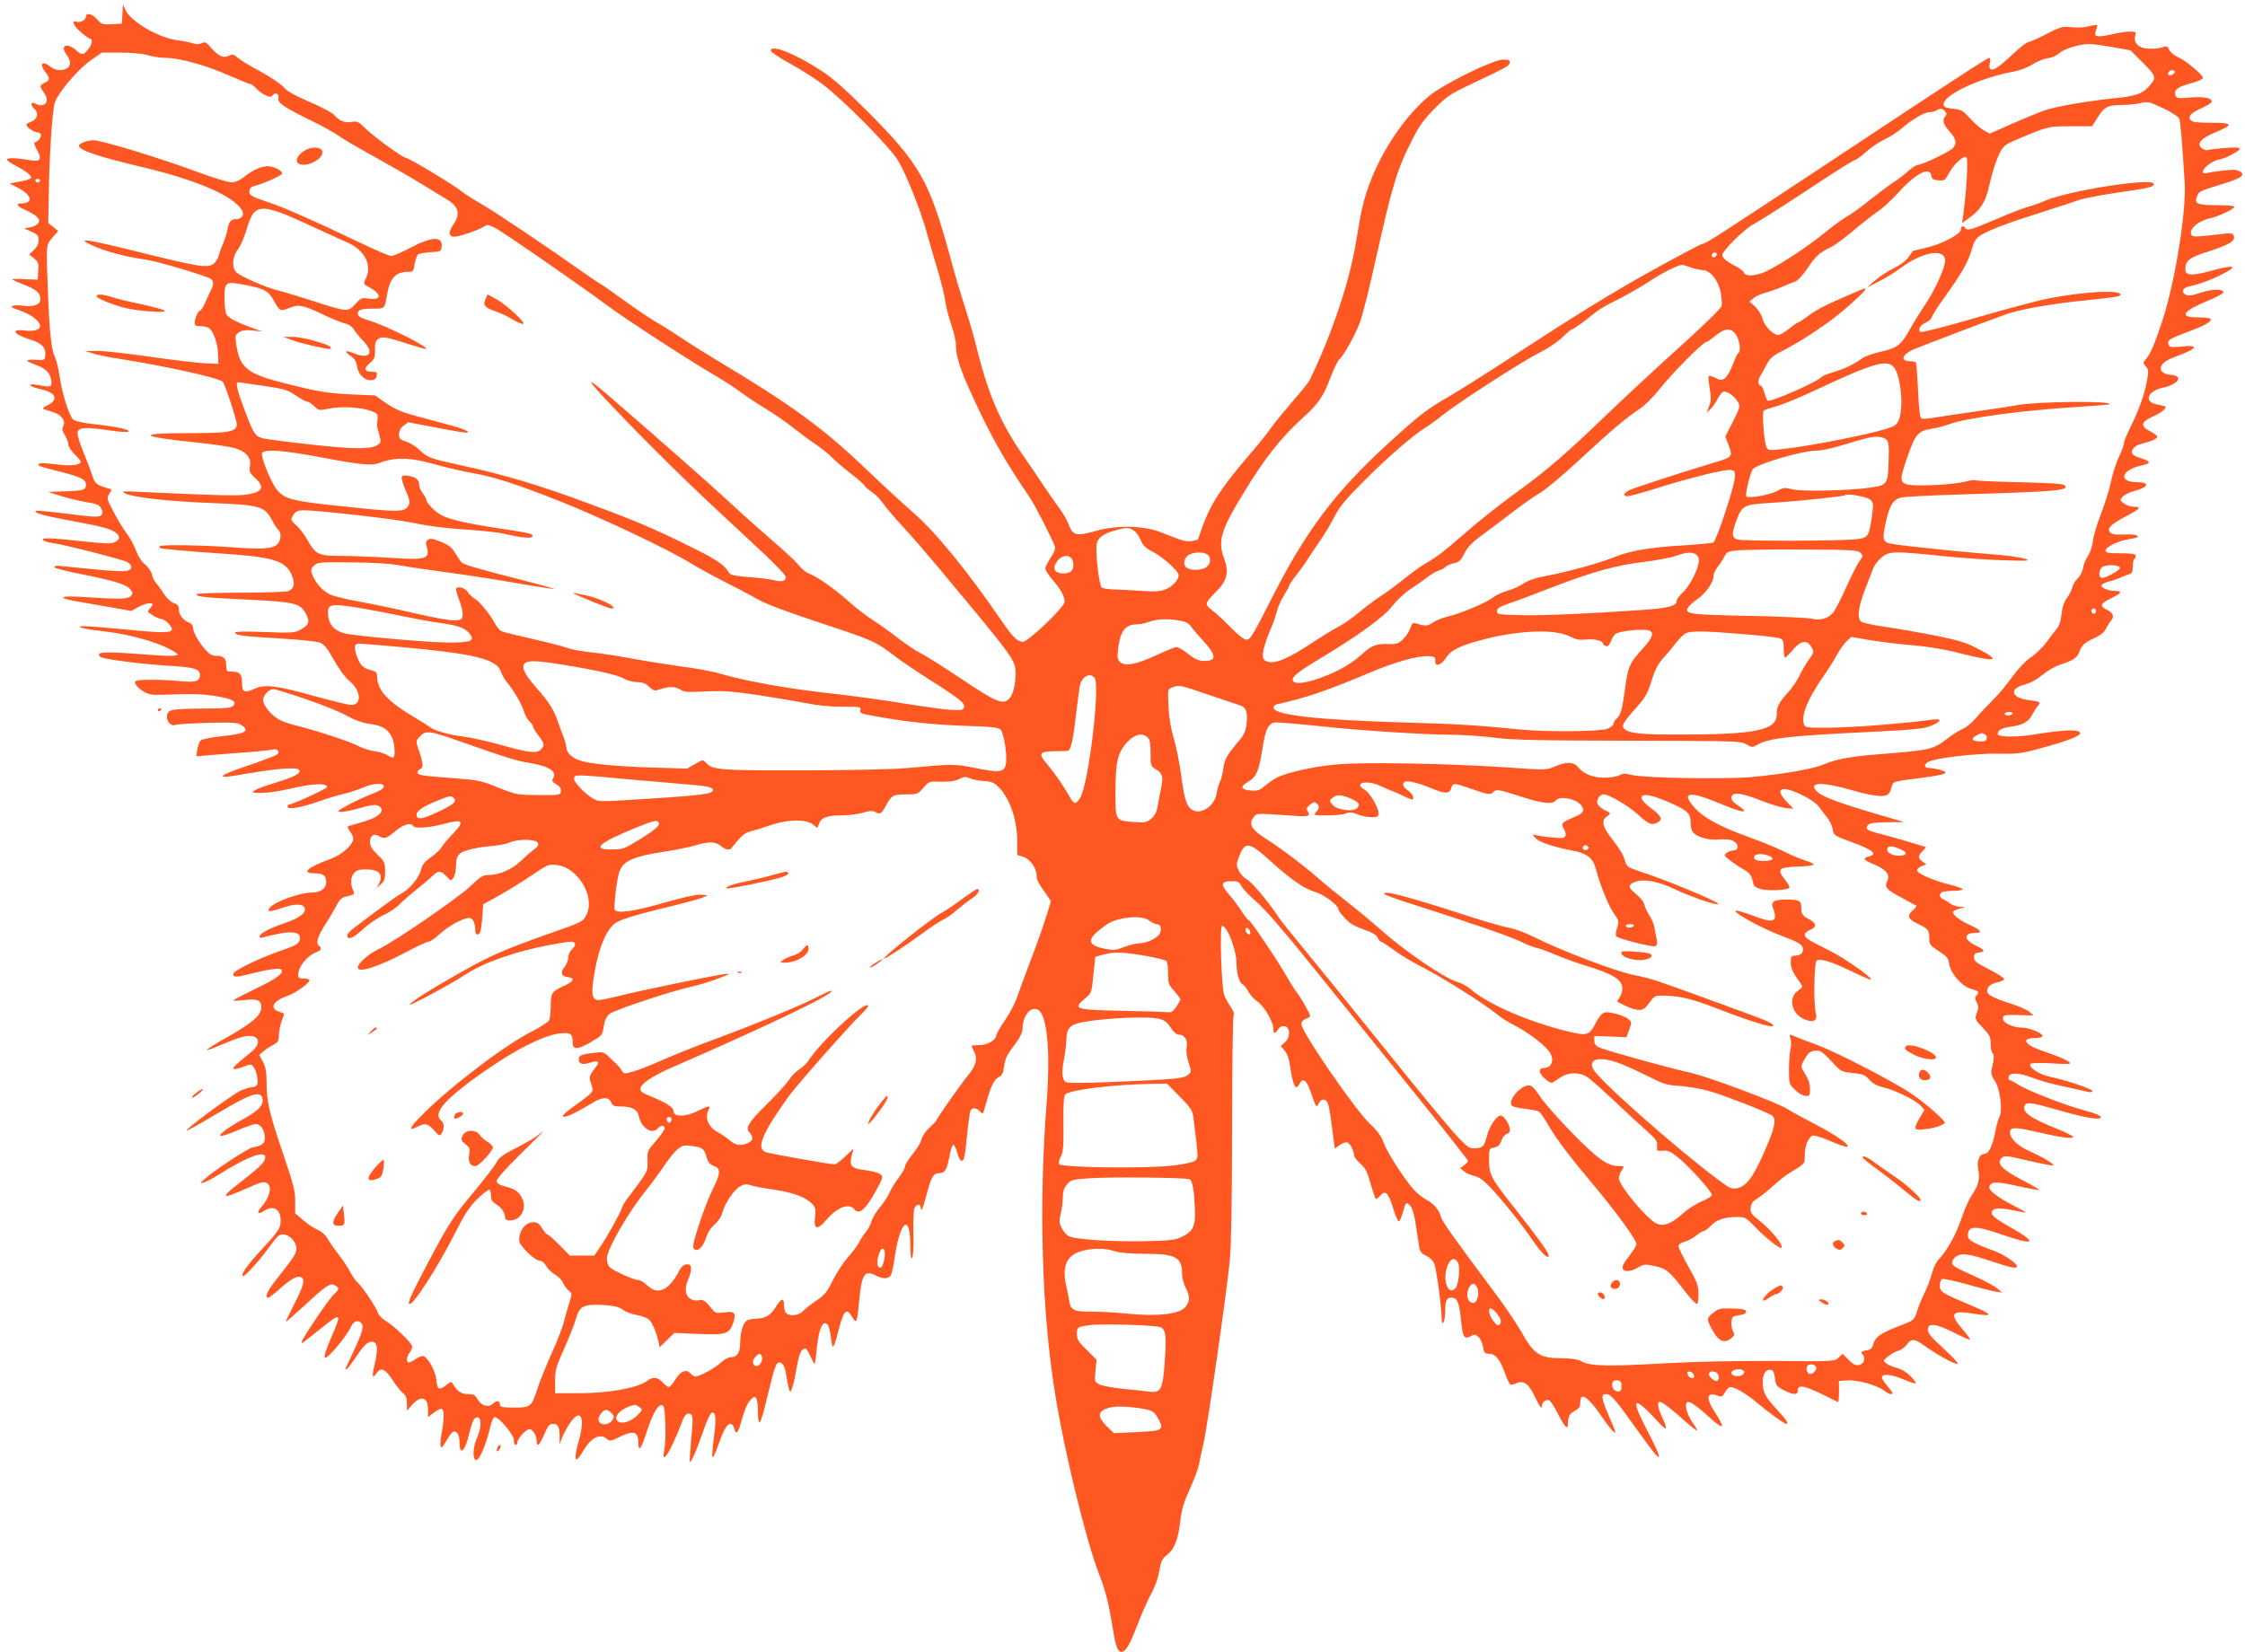 <?xml version="1.0" standalone="no"?>
<!DOCTYPE svg PUBLIC "-//W3C//DTD SVG 20010904//EN"
 "http://www.w3.org/TR/2001/REC-SVG-20010904/DTD/svg10.dtd">
<svg version="1.0" xmlns="http://www.w3.org/2000/svg"
 width="1280pt" height="942pt" viewBox="0 0 1280 942"
 preserveAspectRatio="xMidYMid meet">
<g transform="translate(0,942) scale(0.1,-0.1)"
fill="#ff5722" stroke="none">
<path d="M698 9340 l-3 -55 -57 -3 c-53 -3 -59 -1 -84 28 -29 32 -64 40 -64
15 0 -18 -34 -37 -54 -29 -32 12 -16 -25 26 -60 23 -20 45 -36 49 -36 19 0 15
-33 -7 -60 -31 -36 -35 -37 -72 -5 -52 44 -91 25 -53 -26 26 -35 27 -65 2 -79
-30 -16 -66 -12 -94 10 -47 37 -65 15 -27 -33 26 -33 25 -45 -5 -59 -30 -14
-31 -21 -4 -57 37 -51 4 -90 -52 -61 -24 13 -27 -11 -4 -30 27 -22 19 -60 -15
-73 -17 -6 -30 -14 -30 -18 0 -14 43 -43 63 -44 34 0 22 -44 -16 -58 -5 -1 1
-19 13 -40 30 -51 21 -71 -28 -62 -81 14 -142 17 -142 6 0 -6 19 -20 42 -32
63 -32 99 -60 95 -73 -2 -6 -30 -16 -63 -21 l-59 -11 55 -29 c73 -40 80 -84
13 -85 -35 0 -27 -15 18 -36 67 -30 91 -52 79 -74 -6 -11 -26 -22 -46 -26
l-36 -7 41 -18 c35 -15 41 -22 41 -49 0 -21 -9 -39 -27 -56 l-27 -25 28 -22
c24 -20 27 -28 24 -72 l-3 -50 -73 3 c-39 2 -72 2 -72 -1 0 -3 32 -17 70 -32
70 -27 90 -45 90 -85 0 -27 -38 -41 -95 -34 -24 4 -52 3 -62 0 -14 -6 -5 -12
36 -25 57 -20 98 -46 115 -75 19 -30 -19 -49 -81 -41 -86 11 -67 -22 31 -52
65 -20 89 -46 84 -90 -3 -27 -4 -28 -58 -25 -62 3 -59 -6 13 -32 52 -20 77
-48 80 -92 2 -32 -2 -33 -82 -19 -65 12 -44 -11 23 -25 86 -18 102 -60 36 -92
-24 -11 -30 -18 -20 -21 8 -3 32 -11 53 -17 47 -15 73 -50 58 -79 -9 -16 -7
-27 9 -53 11 -18 20 -42 20 -54 0 -11 16 -35 35 -54 19 -19 35 -38 35 -42 0
-21 -53 -27 -139 -16 -83 10 -114 8 -98 -8 3 -3 48 -16 100 -29 137 -34 167
-48 167 -79 0 -31 -14 -35 -130 -38 l-85 -3 70 -23 c39 -12 104 -28 145 -35
63 -10 76 -16 87 -37 10 -20 10 -28 -1 -39 -12 -11 -41 -10 -191 9 -97 12
-179 20 -181 17 -12 -12 41 -27 197 -56 186 -35 222 -44 255 -66 31 -20 30
-43 -2 -57 -20 -10 -59 -8 -182 5 -182 20 -241 22 -226 7 6 -6 28 -13 50 -16
77 -11 409 -96 431 -110 31 -20 29 -42 -4 -50 -15 -4 -106 1 -203 11 -96 9
-183 18 -192 19 -9 0 -17 -3 -18 -9 0 -5 70 -23 157 -40 189 -38 258 -59 278
-88 13 -19 13 -23 0 -37 -18 -17 -69 -18 -246 -6 -155 12 -186 -1 -59 -24 52
-9 143 -25 202 -35 l107 -19 39 22 c38 21 82 29 82 15 0 -3 -7 -14 -16 -24
-15 -17 -14 -19 17 -38 19 -12 41 -21 50 -21 18 0 59 -40 59 -58 0 -22 -46
-23 -260 -2 -118 11 -228 20 -245 19 -55 -1 3 -16 109 -28 176 -20 353 -74
426 -129 19 -14 -41 -16 -172 -5 -189 15 -265 16 -273 4 -3 -6 2 -14 12 -19
24 -13 248 -41 405 -50 129 -8 158 -18 158 -52 0 -36 -25 -43 -118 -34 -105
10 -239 10 -249 0 -11 -11 11 -39 48 -61 26 -15 49 -19 99 -17 176 6 231 5
307 -7 96 -16 124 -30 104 -55 -11 -13 -39 -16 -170 -17 -184 -1 -205 -5 -209
-41 -4 -31 24 -62 47 -52 9 4 91 9 184 12 143 3 171 2 192 -12 53 -35 26 -50
-115 -65 -58 -6 -110 -17 -116 -24 -7 -6 -15 -30 -19 -51 l-6 -39 80 7 c44 3
136 11 205 16 69 5 136 12 150 16 29 7 46 -14 24 -30 -9 -6 -82 -34 -162 -61
-135 -46 -173 -65 -128 -65 9 0 68 9 130 20 163 28 277 36 287 20 13 -20 -20
-38 -142 -76 -109 -34 -144 -53 -106 -55 58 -3 120 5 214 27 112 26 194 29
194 6 0 -9 -199 -101 -222 -102 -2 0 -3 -5 -3 -11 0 -18 78 -4 178 31 48 17
114 37 147 44 33 8 80 24 105 35 58 26 123 29 118 4 -2 -11 -29 -27 -73 -43
-39 -15 -99 -43 -135 -63 -59 -33 -62 -37 -35 -37 17 0 62 9 100 20 84 24 108
25 125 5 22 -27 -21 -60 -107 -84 -42 -11 -78 -22 -80 -25 -3 -3 4 -16 15 -31
12 -15 18 -33 15 -46 -10 -37 -70 -86 -130 -108 -129 -46 -168 -81 -91 -81 51
0 68 -13 68 -51 0 -35 -33 -59 -80 -59 -70 0 -212 -51 -241 -86 -21 -26 -2
-26 71 -1 76 26 122 24 128 -5 5 -27 -37 -56 -117 -83 -84 -28 -141 -59 -141
-76 0 -6 7 -9 14 -6 8 3 49 13 90 21 82 17 126 10 126 -21 0 -32 -14 -42 -105
-73 -134 -47 -275 -116 -275 -134 0 -21 15 -20 108 3 109 27 160 33 167 20 13
-20 -31 -52 -153 -110 -67 -33 -122 -61 -122 -64 0 -3 24 -2 54 1 83 10 106 1
106 -40 0 -46 -52 -91 -204 -176 -63 -36 -111 -66 -107 -68 5 -1 44 13 88 32
43 19 97 39 119 44 90 20 115 -32 43 -90 -84 -68 -104 -87 -97 -93 4 -4 28 1
54 11 45 17 47 17 60 -1 17 -23 28 -79 20 -100 -3 -8 -16 -15 -28 -15 -13 0
-43 -9 -67 -20 -47 -22 -315 -219 -307 -227 2 -3 81 41 174 97 184 110 244
131 257 91 12 -39 -16 -72 -100 -118 -95 -53 -153 -95 -137 -101 7 -2 50 12
96 32 46 20 93 36 104 36 28 0 52 -36 52 -77 0 -35 -13 -45 -71 -57 -28 -6
-213 -127 -269 -177 -32 -27 -33 -30 -10 -23 14 4 48 21 75 38 178 113 285
152 277 101 -3 -23 -39 -58 -145 -140 -114 -87 -105 -97 32 -35 96 43 111 46
129 28 24 -24 5 -85 -41 -135 -26 -29 -15 -41 17 -19 55 35 96 12 96 -54 0
-44 -10 -59 -106 -163 -83 -90 -121 -143 -110 -154 7 -8 85 76 141 152 64 86
63 85 91 85 34 0 74 -42 74 -79 0 -29 -11 -47 -122 -187 -45 -58 -60 -94 -38
-94 5 0 37 25 71 55 61 55 98 73 118 60 21 -12 11 -49 -39 -147 -27 -54 -50
-101 -50 -105 0 -3 46 37 103 89 129 120 149 133 176 118 27 -14 26 -21 -5
-51 -29 -26 -184 -256 -184 -272 0 -11 -6 -15 108 76 119 95 122 93 62 -47
-50 -117 -52 -141 -9 -100 37 35 105 123 120 158 14 31 37 40 56 24 21 -17 11
-53 -42 -166 -25 -52 -45 -97 -45 -99 0 -14 26 17 66 78 30 46 54 71 71 75 45
12 53 -26 28 -131 -16 -66 -12 -80 11 -47 25 37 50 27 90 -35 20 -31 47 -65
60 -76 18 -14 24 -28 24 -60 l1 -42 22 26 c53 64 97 56 97 -17 l0 -45 35 26
c19 15 39 24 45 20 13 -8 13 -52 -1 -131 -15 -86 -9 -110 17 -65 38 65 50 77
68 62 10 -9 16 -29 16 -57 0 -81 33 -50 56 54 9 39 22 76 30 82 37 31 46 -38
14 -109 -31 -68 -24 -157 9 -117 18 21 52 113 65 175 7 30 18 57 25 59 21 7
111 -99 111 -130 0 -16 5 -28 10 -28 6 0 10 6 10 14 0 22 49 76 69 76 19 0 41
-38 41 -70 0 -36 16 -21 43 40 21 50 30 60 50 60 29 0 37 -16 38 -73 l0 -42
14 37 c8 21 28 58 45 83 60 88 88 35 51 -98 -33 -117 -24 -143 23 -63 45 78
99 105 137 70 16 -14 21 -13 68 10 83 42 111 34 111 -35 0 -54 17 -30 49 71
35 108 71 164 92 143 14 -14 18 -196 6 -255 -14 -65 11 -44 52 45 21 45 43 99
50 120 14 41 35 57 54 38 8 -8 8 -43 -2 -137 -6 -70 -10 -128 -8 -130 7 -8 39
65 77 176 23 67 42 105 51 105 21 0 23 -38 9 -146 -7 -53 -11 -102 -8 -109 2
-7 17 22 32 66 32 92 51 124 71 124 8 0 17 -11 21 -25 10 -40 22 -29 39 33 23
82 34 107 57 132 27 29 37 13 39 -60 1 -110 14 -94 52 67 45 184 51 203 71
203 20 0 33 -25 41 -85 4 -27 11 -59 15 -70 6 -17 9 -14 18 15 7 19 18 73 26
119 14 76 25 100 49 101 4 0 17 -21 28 -46 12 -25 22 -44 24 -42 2 2 8 45 13
96 11 104 33 155 59 130 8 -8 17 -40 20 -71 3 -32 9 -57 13 -57 3 0 12 24 20
52 40 160 53 177 90 116 24 -40 27 -33 39 97 14 150 31 175 97 140 40 -20 71
-19 84 4 5 11 14 52 20 93 30 214 90 266 90 78 0 -52 4 -79 10 -75 6 4 9 56 8
133 -2 70 1 137 5 150 10 26 37 30 37 5 0 -33 14 -1 35 82 25 94 37 115 70
115 32 0 44 19 58 94 6 37 17 67 22 68 6 0 16 -20 23 -46 13 -45 24 -56 37
-36 4 6 12 68 19 139 7 70 16 133 20 139 10 17 32 15 51 -4 9 -9 17 -15 19
-13 2 2 11 31 20 64 25 90 45 132 71 143 18 8 24 22 30 60 7 50 15 66 73 142
17 24 32 55 32 69 0 74 42 131 84 115 56 -22 77 -231 53 -540 -45 -575 -27
-1190 49 -1654 53 -331 175 -831 249 -1023 38 -96 55 -163 80 -316 17 -102 28
-131 49 -131 24 0 46 37 90 151 24 63 59 143 79 179 22 39 40 91 47 132 10 58
17 71 45 92 41 32 62 85 75 195 7 63 20 106 54 180 24 53 47 114 51 136 4 22
15 74 25 115 22 86 133 862 152 1055 8 89 12 326 13 755 0 344 4 631 8 638 6
8 0 26 -16 50 -14 20 -31 51 -37 67 -16 41 -27 395 -12 395 29 0 82 -137 82
-214 0 -55 17 -113 35 -120 8 -3 22 -21 32 -40 10 -19 34 -45 53 -58 37 -25
90 -115 90 -155 0 -29 11 -30 28 -2 8 13 21 19 35 17 34 -5 36 -61 4 -91 l-25
-22 23 -27 c14 -16 25 -46 29 -79 10 -74 25 -129 36 -129 5 0 14 9 20 20 18
35 38 22 59 -37 38 -105 36 -101 50 -75 14 27 37 29 50 4 6 -10 15 -59 21
-108 7 -49 14 -104 16 -121 l5 -33 27 20 c16 12 35 18 44 15 17 -7 38 -47 38
-73 0 -9 16 -30 35 -47 29 -24 40 -46 59 -113 13 -46 27 -86 30 -89 3 -3 14 5
24 17 29 36 48 20 74 -67 13 -43 28 -78 33 -78 5 0 16 23 23 50 17 60 18 61
37 45 19 -15 31 -62 45 -165 15 -108 15 -109 54 -127 18 -9 38 -28 44 -45 12
-30 42 -255 42 -313 0 -26 3 -31 10 -20 5 8 10 36 10 62 0 62 7 78 36 78 32 0
44 -27 54 -127 10 -99 18 -113 55 -93 22 12 27 11 45 -5 11 -10 23 -36 26 -57
6 -34 10 -38 35 -38 35 0 62 -33 90 -112 12 -32 25 -61 30 -63 4 -3 19 0 33 6
44 20 73 -1 111 -84 20 -41 34 -63 35 -51 0 26 22 46 42 39 8 -3 32 -39 52
-80 39 -77 56 -93 56 -51 0 38 10 56 41 72 22 11 29 22 29 44 0 16 4 31 9 34
15 10 61 -34 110 -108 45 -66 81 -107 81 -92 0 3 -18 49 -41 101 -41 97 -42
115 -9 115 24 0 57 -39 172 -201 53 -74 103 -141 113 -149 17 -14 17 -13 10
10 -4 14 -36 81 -72 149 -88 172 -68 184 65 39 58 -64 65 -58 26 26 -14 31
-23 64 -20 72 5 14 10 13 37 -4 17 -11 65 -50 106 -87 41 -37 76 -65 78 -63 3
2 -7 20 -20 39 -34 45 -52 106 -37 121 12 12 49 -12 141 -96 31 -28 57 -44 59
-38 2 7 -15 40 -37 73 -57 85 -52 124 12 100 24 -9 28 -7 42 19 9 17 22 30 31
30 27 0 91 -38 156 -93 63 -53 152 -117 162 -117 17 0 0 26 -54 83 -65 70 -80
99 -80 156 0 45 19 74 46 69 14 -2 20 -14 24 -47 5 -41 9 -47 49 -68 54 -28
81 -30 81 -4 0 43 42 31 230 -65 3 -1 5 26 5 59 l0 62 49 3 c57 4 170 -28 208
-58 26 -20 48 -26 48 -14 0 4 -13 22 -30 41 -16 18 -30 40 -30 48 0 23 52 18
120 -10 81 -34 90 -32 46 14 -24 25 -54 43 -80 50 -22 5 -50 17 -61 26 -20 15
-20 15 10 40 17 14 42 28 58 32 15 3 37 19 48 34 27 38 44 36 104 -7 71 -51
173 -106 186 -102 7 2 -29 42 -80 88 -75 69 -91 89 -89 110 3 21 8 25 36 24
17 -1 68 -20 112 -43 45 -23 85 -41 91 -41 6 0 -12 26 -40 58 -78 89 -65 111
51 92 134 -21 128 -9 -25 55 -147 62 -157 69 -157 106 0 17 6 32 14 35 8 3 70
-10 138 -29 68 -20 141 -38 163 -42 l40 -6 -25 22 c-14 12 -63 40 -110 61
-139 63 -150 70 -150 89 0 10 11 26 25 35 31 20 75 14 210 -32 104 -35 135
-41 135 -24 0 16 -77 67 -128 86 -117 42 -152 62 -152 86 0 60 39 61 193 8
187 -65 209 -50 57 37 -106 60 -126 79 -109 100 14 16 46 16 127 -1 34 -7 62
-12 62 -10 0 2 -36 22 -79 44 -86 45 -135 84 -129 102 11 31 37 32 159 5 67
-15 124 -26 126 -23 2 2 -42 28 -98 57 -115 60 -148 95 -117 125 16 16 26 15
153 -15 76 -18 140 -30 142 -27 7 7 -63 49 -135 81 -66 29 -112 73 -112 106 0
32 27 33 148 5 137 -32 212 -43 212 -29 0 5 -42 26 -92 46 -152 61 -199 94
-185 131 9 24 37 20 191 -24 161 -47 251 -61 244 -39 -3 8 -43 24 -94 37 -110
29 -330 115 -379 148 -20 13 -41 24 -46 24 -6 0 -9 8 -7 18 5 27 59 26 133 -3
36 -15 118 -38 183 -51 64 -14 127 -28 140 -31 12 -3 22 -1 22 5 0 12 -152 63
-243 82 -59 12 -122 53 -111 72 5 7 47 8 123 4 105 -6 114 -5 97 9 -11 8 -45
24 -75 35 -31 11 -74 27 -97 35 -84 31 -97 65 -24 65 21 0 42 5 45 10 9 15
-73 50 -118 50 -51 0 -107 27 -107 51 0 21 6 23 105 20 l70 -2 -23 20 c-12 11
-59 32 -105 47 -108 35 -137 51 -137 73 0 24 22 42 62 50 17 4 33 11 35 17 2
6 -36 30 -84 55 -75 38 -88 48 -88 69 0 20 6 26 28 28 38 5 34 15 -18 40 -70
34 -71 71 -2 72 43 0 32 17 -32 45 -66 30 -110 68 -91 80 6 4 24 11 38 15 l27
8 -31 1 c-17 1 -42 9 -55 19 -13 10 -32 21 -41 25 -22 8 -23 33 -2 41 9 3 38
6 65 6 27 0 49 4 49 9 0 4 -32 16 -72 26 -93 22 -188 64 -188 82 0 7 12 18 27
24 l26 10 -21 15 c-27 19 -28 32 -1 60 l21 23 -98 30 c-55 16 -128 37 -164 46
-76 19 -88 28 -70 50 9 11 35 15 109 16 l96 1 -50 15 c-307 89 -409 125 -444
158 -57 55 25 59 193 10 124 -36 196 -44 214 -22 6 6 14 25 17 40 8 31 5 30
168 51 142 18 168 29 111 45 -21 6 -49 11 -61 11 -32 0 -37 17 -11 34 36 23
277 51 406 48 104 -2 125 0 245 33 139 38 217 68 217 83 0 25 -88 22 -272 -8
-95 -15 -198 -13 -198 4 0 22 24 36 76 42 66 9 100 28 120 67 9 17 23 40 32
50 20 23 15 26 -47 34 -104 12 -120 65 -27 89 25 7 63 25 82 41 59 46 86 62
139 79 57 19 82 37 91 68 10 34 35 56 87 78 32 14 53 31 64 52 8 17 22 39 30
48 20 22 11 43 -23 60 -44 21 -40 36 20 65 63 30 70 43 27 43 -41 0 -83 18
-79 32 3 7 20 16 39 21 19 4 48 14 64 21 17 8 40 17 53 21 18 5 22 14 22 45 0
21 5 42 11 45 5 4 8 12 6 18 -2 8 -33 12 -88 12 -68 0 -84 3 -84 15 0 21 78
58 137 66 76 10 54 30 -29 26 -54 -2 -73 1 -83 13 -18 22 5 45 90 90 83 43 93
55 47 55 -19 0 -45 9 -58 19 -23 18 -23 20 -6 39 10 11 39 25 65 32 83 21 93
50 18 50 -113 0 -92 72 29 97 50 10 48 23 -6 39 -23 7 -46 18 -50 25 -13 22
10 48 54 59 58 15 87 28 87 40 0 5 -18 19 -40 30 -58 29 -54 54 13 84 52 23
85 50 70 59 -4 2 -25 7 -46 11 -76 14 -53 77 35 95 89 20 120 67 47 73 -48 3
-71 27 -53 56 13 20 37 34 118 64 88 34 86 51 -3 42 -61 -6 -72 -4 -77 10 -10
25 3 33 103 71 100 36 146 62 137 76 -3 5 -34 9 -69 9 -115 0 -95 33 55 96 50
20 89 42 87 48 -6 20 -66 18 -132 -4 -49 -16 -69 -19 -84 -10 -26 14 -17 38
18 46 61 13 129 38 195 72 92 47 64 54 -70 17 -107 -29 -144 -27 -144 8 0 52
21 68 132 103 118 38 155 61 144 89 -6 15 -14 17 -64 11 -152 -18 -169 -18
-177 -6 -19 30 37 81 105 95 46 9 140 54 140 66 0 5 -44 9 -97 9 -114 0 -131
7 -118 46 12 33 16 35 141 73 105 32 134 50 112 69 -7 5 -22 11 -33 13 -20 3
-122 -8 -162 -18 -37 -8 -28 23 14 52 21 14 44 25 53 25 25 0 120 48 120 61 0
9 -22 10 -86 5 -47 -4 -91 -9 -97 -12 -7 -2 -21 2 -32 10 -34 25 -8 57 75 91
108 44 103 55 -23 55 -81 0 -107 3 -117 15 -18 21 3 43 68 71 28 13 52 28 52
34 0 22 -42 30 -120 24 -71 -6 -80 -5 -86 11 -12 31 11 49 84 69 42 11 72 24
72 32 0 18 -100 101 -144 119 -20 9 -42 27 -48 41 -8 17 -16 23 -27 18 -31
-14 -102 -16 -131 -4 -32 13 -45 39 -35 70 6 17 2 20 -30 20 -20 0 -68 -7
-106 -16 -86 -19 -103 -15 -89 22 6 15 9 29 6 31 -2 2 -23 -1 -47 -7 -24 -7
-66 -9 -98 -5 -52 5 -62 3 -145 -40 -48 -25 -94 -45 -101 -45 -7 0 -33 -19
-59 -42 -102 -95 -136 -120 -152 -114 -12 4 -14 14 -9 36 4 17 2 30 -3 30 -11
0 -209 -129 -944 -616 -611 -404 -673 -444 -690 -444 -7 0 -128 -64 -268 -141
-249 -138 -436 -253 -870 -536 -118 -77 -260 -166 -315 -198 -120 -69 -159
-99 -339 -263 -306 -279 -473 -502 -672 -897 -88 -174 -115 -221 -132 -223
-16 -2 -43 18 -100 75 -42 43 -90 86 -105 96 -15 10 -27 25 -27 35 0 9 22 37
48 62 67 64 81 115 53 190 -39 103 -23 161 104 370 126 208 218 324 344 438
90 82 115 118 161 239 17 44 38 87 46 94 25 20 91 139 117 209 14 36 53 189
86 340 104 462 125 532 219 715 34 68 65 109 122 166 68 69 89 83 205 138 209
99 220 105 223 124 3 14 -4 17 -38 17 -58 0 -343 -141 -424 -209 -173 -146
-327 -405 -379 -636 -9 -39 -25 -127 -36 -196 -36 -224 -137 -525 -263 -785
-5 -12 -50 -68 -100 -125 -49 -57 -104 -124 -121 -149 -17 -25 -67 -88 -112
-140 -171 -199 -230 -289 -280 -425 -14 -39 -25 -71 -25 -72 0 -1 -15 -5 -33
-8 -33 -6 -44 -3 -182 51 -98 38 -251 40 -372 5 -105 -30 -126 -25 -149 36
-10 26 -32 65 -49 88 -17 22 -53 74 -81 115 -27 41 -90 134 -139 205 -127 186
-192 341 -260 615 -14 58 -44 159 -65 225 -22 66 -60 194 -84 285 -117 429
-173 526 -466 821 -121 121 -201 193 -260 231 -149 99 -295 158 -295 119 0 -7
46 -39 103 -70 57 -31 140 -83 185 -116 118 -87 393 -364 440 -445 47 -81 128
-285 162 -410 15 -52 42 -147 61 -210 19 -63 39 -144 44 -180 5 -36 21 -96 35
-135 13 -38 25 -88 25 -110 0 -66 24 -141 95 -295 103 -225 186 -372 325 -575
29 -42 133 -245 144 -281 4 -14 -3 -35 -24 -65 -16 -24 -30 -52 -30 -61 0 -9
18 -38 40 -63 48 -55 70 -96 70 -127 0 -29 -208 -228 -237 -228 -32 0 -58 26
-124 122 -189 277 -379 510 -508 620 -53 46 -169 153 -258 238 -249 239 -430
371 -868 633 -55 33 -138 85 -185 117 -47 31 -114 74 -150 94 -36 21 -119 77
-185 125 -66 48 -127 91 -135 94 -8 4 -55 36 -105 71 -177 126 -501 344 -574
385 -41 23 -91 55 -112 72 -49 39 -299 189 -315 189 -17 0 -182 120 -232 169
-37 37 -46 41 -76 36 -38 -8 -71 5 -101 40 -11 12 -74 46 -140 74 -86 37 -129
61 -150 86 -16 18 -77 59 -135 90 -58 31 -115 66 -127 78 -20 17 -27 19 -48 9
-33 -15 -58 -3 -102 46 -27 32 -34 35 -55 25 -16 -7 -31 -7 -48 0 -14 5 -53
13 -86 17 -108 13 -271 108 -299 174 l-14 31 -3 -55z m11348 -189 l101 -18 71
-71 c78 -78 79 -85 33 -136 -37 -41 -74 -54 -193 -66 -156 -16 -335 -47 -400
-69 -31 -11 -114 -45 -185 -76 l-128 -57 -33 18 c-19 10 -54 41 -79 68 -41 46
-50 51 -97 56 -38 4 -52 9 -54 22 -10 52 200 152 390 188 41 7 86 24 115 42
26 17 66 33 88 36 23 2 51 15 65 28 27 25 114 52 170 53 19 0 80 -8 136 -18z
m-11202 -46 c27 -8 73 -15 101 -15 78 0 232 -43 360 -100 63 -27 118 -50 124
-50 6 0 21 -12 34 -26 12 -14 36 -31 52 -38 25 -11 32 -10 41 2 14 19 37 6 31
-18 -6 -25 34 -53 178 -123 66 -32 140 -73 165 -91 25 -18 117 -72 205 -120
88 -49 209 -118 268 -155 60 -36 124 -75 143 -87 70 -42 81 -84 38 -146 -29
-41 -26 -68 6 -68 28 0 136 37 166 56 22 15 27 14 66 -5 41 -20 493 -333 643
-445 96 -72 478 -320 600 -390 55 -32 125 -77 155 -100 30 -23 95 -66 143 -95
49 -30 121 -79 160 -111 40 -31 99 -75 132 -97 33 -23 74 -55 90 -73 17 -18
65 -59 108 -92 42 -33 77 -64 77 -68 0 -4 18 -20 39 -34 22 -15 50 -44 64 -64
13 -21 64 -80 112 -132 48 -52 138 -156 200 -230 450 -540 445 -533 445 -615
0 -60 -15 -119 -36 -140 -36 -35 -73 -20 -266 109 -102 69 -208 135 -235 149
-28 13 -88 53 -134 89 -46 36 -111 82 -144 103 -33 21 -95 68 -137 106 -85 75
-175 138 -225 158 -18 7 -44 28 -58 47 -14 18 -78 79 -143 134 -64 55 -175
154 -247 221 -110 102 -349 313 -693 611 -159 137 -130 95 88 -131 230 -238
405 -407 733 -710 110 -101 187 -180 187 -191 0 -24 -20 -30 -66 -19 -22 6
-86 14 -144 18 -85 7 -107 12 -115 27 -23 41 -68 72 -201 138 -225 112 -335
158 -598 255 -287 106 -480 164 -721 216 -190 42 -196 44 -245 91 -19 18 -53
39 -75 46 -34 11 -40 17 -40 42 0 20 9 35 26 49 l27 19 162 -31 c89 -18 167
-30 173 -28 22 7 -28 25 -188 67 -185 48 -212 58 -284 108 l-53 37 -137 6
c-131 6 -189 16 -365 60 -229 57 -270 90 -290 231 -6 42 -5 48 17 63 19 12 39
15 78 10 l54 -5 -65 23 c-89 33 -127 54 -140 76 -5 11 -10 51 -10 89 0 95 6
99 118 77 113 -22 132 -33 166 -94 30 -56 36 -58 91 -35 48 20 77 13 190 -41
50 -24 105 -46 123 -50 20 -4 39 -17 49 -33 9 -15 34 -46 56 -68 63 -67 34
-105 -55 -69 -51 20 -59 14 -19 -15 23 -15 33 -32 37 -61 8 -47 45 -81 83 -77
18 2 27 10 29 26 3 19 -1 22 -27 22 -44 0 -49 19 -13 49 27 23 31 32 30 75 -1
37 3 52 18 63 22 16 42 13 170 -28 50 -16 95 -29 100 -29 37 2 -219 131 -318
161 -51 16 -68 25 -68 39 0 24 19 30 90 30 64 0 63 -1 76 75 17 101 49 135
124 135 25 0 28 4 34 44 4 24 13 49 19 55 7 5 40 11 72 13 56 3 60 5 63 29 7
64 -54 62 -184 -7 -46 -24 -93 -44 -103 -44 -11 0 -91 34 -178 76 -261 125
-434 201 -515 228 -104 34 -120 43 -116 69 2 14 13 24 33 28 46 11 149 57 153
68 5 16 -45 43 -81 43 -38 0 -85 -21 -138 -63 -23 -18 -49 -29 -69 -29 -18 0
-98 24 -179 54 -235 87 -560 186 -609 186 -34 0 -82 -18 -82 -31 0 -25 108
-62 350 -119 325 -77 537 -169 581 -252 13 -25 -4 -48 -36 -48 -29 0 -41 -15
-49 -64 -4 -21 -16 -57 -26 -80 -10 -22 -21 -53 -25 -68 -3 -15 -17 -35 -31
-45 -34 -22 -84 -14 -431 72 -289 72 -357 81 -258 36 73 -34 193 -66 297 -80
61 -8 282 -72 370 -106 26 -10 30 -34 9 -74 -10 -20 -26 -53 -34 -73 -9 -21
-21 -38 -25 -38 -11 0 -32 -46 -32 -70 0 -16 7 -20 31 -20 17 0 39 -4 49 -10
25 -14 52 -88 54 -152 l1 -53 -75 3 c-41 2 -184 19 -316 38 -133 19 -270 34
-305 33 l-64 -1 43 -13 c23 -8 88 -21 145 -30 273 -43 577 -110 597 -132 12
-12 80 -218 80 -242 0 -43 -42 -51 -267 -51 -315 0 -297 -19 52 -55 83 -9 173
-22 202 -30 66 -19 97 -55 88 -103 -6 -30 -2 -38 29 -67 59 -54 43 -83 -52
-96 -50 -7 -185 -4 -602 16 -107 5 -113 4 -83 -10 50 -23 247 -44 495 -54 268
-10 298 -19 338 -96 13 -25 29 -50 37 -56 19 -17 16 -63 -7 -84 -28 -25 -87
-29 -256 -16 -159 12 -402 16 -412 7 -3 -3 -3 -8 -1 -11 6 -5 158 -19 399 -35
253 -18 322 -42 354 -121 20 -49 13 -77 -21 -90 -13 -5 -137 -9 -274 -9 -138
0 -249 -4 -249 -9 0 -14 49 -19 300 -31 265 -13 292 -20 325 -82 24 -45 16
-64 -36 -91 -30 -16 -52 -17 -201 -11 -110 4 -168 3 -168 -3 0 -16 41 -21 256
-34 110 -6 213 -17 229 -24 23 -9 43 -34 79 -99 29 -51 65 -101 87 -118 68
-55 74 -138 11 -138 -16 0 -109 23 -208 50 -221 62 -282 69 -343 42 -57 -26
-71 -20 -71 32 0 51 -13 66 -57 66 -31 0 -33 2 -33 33 0 42 -15 57 -56 57 -26
0 -40 9 -68 41 -38 44 -66 97 -66 123 0 9 -8 19 -17 23 -35 12 -63 46 -63 75
0 23 -6 31 -29 39 -17 6 -41 28 -56 52 -15 23 -35 51 -45 62 -10 11 -21 34
-24 50 -4 17 -21 42 -39 56 -20 16 -39 46 -51 78 -10 29 -34 73 -52 97 -19 24
-53 80 -76 124 -40 76 -40 80 -25 104 16 24 16 25 -6 31 -66 19 -77 27 -91 74
-8 25 -31 86 -51 134 -20 48 -35 98 -33 110 4 30 46 33 179 13 59 -9 107 -12
112 -7 11 11 -68 28 -197 42 -64 7 -107 17 -119 27 -23 20 -65 155 -78 251 -6
41 -17 87 -25 102 -21 42 -32 142 -41 379 -10 272 -11 263 27 306 l32 37 -29
23 -28 22 3 164 c3 219 20 474 34 521 17 56 133 194 207 244 l62 43 107 0 c66
0 126 -6 156 -15z m11556 -95 c0 -12 -28 -25 -36 -17 -9 9 6 27 22 27 8 0 14
-5 14 -10z m-63 -209 c44 -21 84 -47 88 -57 7 -18 16 -121 31 -364 11 -165
-57 -579 -129 -795 -45 -135 -68 -187 -95 -217 -14 -16 -13 -20 3 -38 16 -17
16 -26 5 -87 -14 -76 -46 -164 -96 -265 -19 -37 -34 -75 -34 -85 0 -10 -13
-45 -29 -79 -16 -33 -37 -99 -46 -145 -10 -46 -36 -128 -57 -182 -21 -54 -42
-121 -45 -150 -3 -29 -15 -68 -28 -87 -13 -19 -26 -51 -29 -71 -3 -20 -17 -46
-31 -59 -13 -12 -27 -35 -30 -50 -3 -15 -17 -42 -30 -60 -16 -22 -27 -53 -31
-92 -4 -39 -14 -69 -29 -86 -12 -15 -39 -49 -59 -77 -21 -27 -60 -66 -89 -85
-31 -22 -71 -64 -104 -110 -29 -41 -76 -98 -105 -126 -29 -29 -73 -75 -98
-104 -24 -29 -60 -59 -80 -67 -19 -8 -58 -32 -86 -54 -83 -64 -97 -67 -389
-90 -160 -12 -250 -29 -316 -58 -57 -25 -227 -55 -408 -72 -161 -14 -623 -6
-689 12 -35 9 -48 9 -69 -2 -14 -8 -53 -14 -87 -14 -67 1 -118 22 -149 61 -24
30 -68 31 -132 3 -47 -21 -48 -21 -278 -5 -327 22 -803 31 -962 17 -130 -11
-286 -45 -348 -77 -17 -9 -47 -30 -65 -46 -29 -24 -41 -29 -80 -26 -57 4 -64
22 -17 49 49 29 62 60 82 184 11 73 22 114 36 132 20 25 23 26 101 20 45 -4
144 -13 221 -21 202 -22 580 -46 715 -46 63 0 174 -7 245 -16 107 -14 241 -17
770 -18 618 -1 641 -2 673 -21 30 -18 34 -18 60 -3 65 38 173 51 622 73 283
14 331 19 372 37 61 26 62 41 3 34 -108 -14 -139 -17 -305 -31 -96 -8 -230
-15 -297 -15 -115 0 -122 1 -128 21 -16 50 21 142 109 269 29 41 65 98 80 127
16 28 40 63 55 76 l26 25 110 -19 c61 -10 170 -23 243 -29 87 -7 182 -23 270
-46 207 -52 236 -44 100 26 -68 36 -109 48 -242 75 -89 18 -217 40 -286 50
-70 10 -131 23 -140 31 -23 22 -14 85 25 186 20 51 41 105 47 121 6 15 26 41
45 57 42 37 70 38 338 10 105 -11 264 -22 355 -25 151 -4 161 -4 123 9 -23 8
-111 20 -195 26 -144 11 -452 42 -546 56 -69 10 -72 19 -51 121 21 98 41 133
85 145 16 5 166 13 334 18 565 17 631 23 601 53 -8 8 -84 13 -256 17 -134 3
-246 8 -250 11 -3 4 -30 0 -58 -7 -69 -19 -303 -30 -339 -15 -37 14 -36 33 11
166 43 122 59 139 141 151 25 4 66 15 91 24 91 36 428 81 743 100 93 6 172 12
174 15 20 20 -414 16 -523 -5 -27 -5 -131 -21 -230 -35 -99 -14 -208 -30 -243
-36 -34 -6 -68 -9 -76 -6 -9 4 -15 45 -20 158 -4 84 -9 156 -12 161 -3 4 -18
8 -34 8 -57 0 -46 38 19 67 70 29 507 195 551 208 81 25 253 54 410 70 193 20
220 24 220 35 0 28 -198 18 -401 -20 -59 -11 -247 -61 -419 -111 -190 -55
-316 -87 -321 -82 -15 15 0 40 31 53 16 7 32 22 36 34 3 11 32 57 64 101 102
142 140 207 160 276 19 62 25 71 63 93 54 30 154 68 342 127 83 26 175 57 205
67 30 11 135 31 233 45 179 26 197 31 197 48 0 38 -485 -37 -620 -96 -30 -13
-75 -29 -99 -35 -25 -7 -106 -38 -182 -71 -141 -60 -163 -67 -174 -49 -10 17
-25 11 -25 -10 0 -26 -119 -87 -207 -105 -36 -8 -66 -15 -67 -17 -1 -2 -12
-17 -25 -35 -13 -19 -47 -45 -84 -63 -34 -16 -82 -48 -107 -70 l-45 -40 67 35
c37 18 91 52 121 74 125 95 257 118 257 45 0 -41 -59 -172 -115 -253 -28 -42
-68 -106 -88 -143 -48 -86 -71 -103 -165 -124 -42 -9 -90 -26 -107 -39 -44
-33 -103 -60 -167 -79 -31 -9 -60 -21 -63 -26 -15 -24 -289 -145 -306 -135 -5
3 -13 24 -19 45 -6 22 -15 40 -19 40 -18 0 -20 32 -5 55 8 13 25 43 37 67 18
34 34 49 82 73 124 63 277 166 374 251 111 97 131 123 78 100 -186 -79 -239
-105 -290 -142 -32 -24 -63 -44 -67 -44 -5 0 -27 -16 -50 -35 -23 -19 -50 -35
-60 -35 -31 0 -79 49 -91 93 -7 24 -26 54 -43 70 l-31 27 23 20 c13 11 43 24
65 30 23 6 67 21 97 34 30 13 65 27 77 31 12 3 43 37 68 74 45 69 71 92 135
122 19 9 78 52 130 96 52 44 116 94 142 111 26 18 75 64 110 102 98 110 182
153 190 98 2 -19 10 -24 40 -26 34 -3 39 0 57 35 28 55 88 110 103 95 11 -11
0 -196 -19 -331 l-6 -44 52 39 c55 41 83 87 101 169 21 91 40 149 63 195 22
42 29 47 128 88 147 61 151 62 281 62 l116 0 21 33 c47 77 63 87 143 88 40 1
87 5 103 9 51 13 58 11 142 -29z m-1247 -16 c10 -12 10 -19 2 -27 -20 -20 -13
-47 23 -87 39 -43 44 -71 18 -97 -21 -21 -174 -94 -197 -94 -9 0 -33 -15 -53
-33 -21 -19 -60 -49 -88 -67 -27 -18 -90 -66 -140 -105 -49 -40 -106 -80 -125
-90 -19 -10 -77 -52 -130 -95 -98 -79 -225 -163 -319 -212 -61 -32 -128 -38
-138 -13 -3 9 -24 25 -47 37 -50 25 -76 47 -76 64 0 22 119 142 171 171 66 38
204 126 397 254 90 59 173 111 185 115 12 4 42 25 67 48 25 23 71 55 103 70
32 15 75 42 95 60 56 50 133 96 161 96 15 0 33 5 41 10 21 14 36 12 50 -5z
m-10862 -396 c-2 -6 -8 -10 -13 -10 -5 0 -11 4 -13 10 -2 6 4 11 13 11 9 0 15
-5 13 -11z m1525 -248 c98 -45 202 -93 232 -106 95 -42 139 -131 100 -205 -15
-29 -15 -29 25 -51 68 -38 65 -72 -6 -62 -43 6 -47 4 -79 -32 -42 -45 -43 -45
-245 20 -74 24 -164 51 -200 60 -72 19 -204 77 -232 102 -28 25 -24 89 9 131
14 19 37 71 50 116 42 148 78 151 346 27z m8035 -173 c-6 -18 -28 -21 -28 -4
0 9 7 16 16 16 9 0 14 -5 12 -12z m-148 -73 c23 -8 54 -15 67 -15 42 0 89 -57
103 -124 6 -32 9 -68 6 -81 -3 -13 -105 -113 -243 -237 -131 -118 -319 -293
-418 -388 -216 -209 -343 -318 -490 -424 -129 -94 -231 -175 -335 -266 -93
-82 -142 -119 -203 -154 -27 -15 -83 -56 -125 -90 -42 -34 -103 -79 -135 -99
-32 -21 -87 -62 -122 -92 -36 -30 -88 -67 -117 -81 -29 -15 -91 -53 -138 -84
-148 -99 -229 -132 -271 -110 -18 10 -21 18 -17 53 3 23 19 74 36 113 17 38
35 90 41 113 5 24 23 65 40 93 17 27 31 53 31 58 0 4 18 31 40 59 23 29 53 71
68 95 15 24 46 71 69 103 23 33 59 93 80 134 30 59 64 100 168 204 134 135
280 262 350 305 22 13 67 46 100 73 88 70 462 312 555 357 44 22 101 60 127
85 25 25 49 45 52 45 9 0 85 54 123 87 21 18 64 46 95 61 100 50 166 87 242
137 63 41 148 83 172 85 4 0 26 -7 49 -15z m260 -387 c21 -35 27 -93 10 -103
-5 -3 -19 -33 -31 -66 -13 -34 -32 -67 -45 -76 -20 -13 -26 -12 -54 2 -18 9
-34 14 -37 11 -4 -3 -1 -36 5 -72 9 -55 8 -73 -4 -102 l-14 -35 21 19 c12 10
30 36 41 57 10 21 25 40 33 43 19 8 67 -27 85 -60 13 -24 10 -32 -30 -111
l-43 -84 16 -43 c28 -72 26 -74 -70 -103 -184 -55 -469 -148 -495 -161 -32
-17 -37 -34 -9 -34 10 0 77 18 148 40 179 57 388 110 429 110 35 0 38 -4 34
-50 -3 -49 -99 -339 -120 -363 -3 -4 -80 -11 -171 -17 -188 -11 -308 -31 -392
-66 -75 -32 -287 -90 -396 -109 -58 -11 -97 -24 -127 -44 -24 -16 -65 -34 -90
-40 -26 -7 -61 -23 -80 -37 -41 -32 -181 -91 -256 -109 -31 -7 -71 -23 -88
-35 -30 -21 -42 -22 -96 -5 -18 6 -24 1 -33 -27 -6 -19 -25 -48 -42 -64 -24
-23 -38 -28 -72 -27 -77 3 -104 -6 -154 -51 -62 -56 -121 -92 -204 -126 -115
-48 -199 -58 -199 -26 0 20 39 50 155 120 213 127 367 238 414 301 25 32 70
74 102 95 31 20 74 50 95 67 22 17 50 34 64 38 14 4 33 14 42 22 9 9 32 18 50
22 27 5 38 16 58 56 19 37 44 63 105 107 44 33 123 92 175 132 52 40 122 89
155 108 33 20 128 100 212 178 179 167 279 251 348 296 31 19 80 68 122 121
71 89 244 263 262 263 5 0 28 16 51 35 55 46 93 47 120 3z m899 -183 c39 -51
56 -231 27 -300 -13 -30 -22 -36 -83 -54 -99 -30 -388 -87 -533 -106 -115 -15
-125 -15 -136 0 -15 20 -30 204 -18 214 5 4 38 15 74 25 36 10 137 51 225 93
326 153 405 176 444 128z m-9299 -105 c121 -18 140 -23 186 -55 28 -19 57 -35
64 -35 8 0 26 -12 41 -26 26 -25 28 -26 86 -14 66 14 178 8 238 -13 35 -13 40
-18 38 -43 -2 -16 -3 -33 -3 -39 -1 -5 5 -30 12 -53 11 -40 11 -45 -6 -57 -38
-28 -124 -28 -375 -1 -135 15 -263 31 -283 37 -44 11 -53 25 -109 176 -38 100
-47 143 -31 143 4 0 68 -9 142 -20z m9255 -307 c14 -13 16 -34 13 -124 -4
-129 -8 -136 -99 -149 -119 -18 -390 -24 -447 -11 -48 12 -55 11 -88 -8 -39
-23 -164 -45 -177 -32 -8 8 17 117 35 153 14 29 281 108 364 108 23 0 82 12
130 26 160 48 179 53 216 53 21 1 43 -6 53 -16z m-8914 -103 c223 -42 279 -47
326 -29 92 35 179 31 343 -17 47 -13 126 -31 175 -40 125 -21 253 -62 504
-161 226 -89 626 -278 746 -353 39 -24 126 -72 195 -107 69 -35 157 -81 195
-103 45 -26 173 -73 364 -136 299 -99 301 -100 432 -200 30 -22 113 -78 184
-123 168 -107 200 -133 191 -156 -6 -16 -16 -17 -89 -12 -45 4 -161 20 -257
36 -96 16 -260 39 -365 51 -292 32 -514 71 -685 120 -36 11 -135 29 -220 40
-85 12 -211 32 -280 45 -69 13 -172 29 -230 35 -57 6 -119 18 -138 26 -18 7
-106 30 -195 50 -89 20 -170 40 -179 45 -10 5 -27 26 -38 47 -29 53 -88 125
-115 139 -12 7 -30 24 -39 38 -17 26 -66 36 -66 13 0 -7 9 -37 21 -67 11 -30
19 -66 17 -80 -3 -23 -8 -26 -44 -29 -24 -2 -124 16 -235 42 -107 25 -248 54
-314 66 -65 11 -138 29 -161 39 -43 19 -85 66 -104 115 -9 25 -8 33 10 50 20
20 30 21 213 19 124 -1 222 -7 277 -17 47 -9 171 -27 275 -41 105 -14 269 -39
365 -56 96 -17 191 -32 210 -34 l35 -5 -30 10 c-16 5 -84 23 -150 40 -229 58
-337 89 -350 100 -8 7 -25 31 -39 55 -20 34 -37 47 -82 65 -43 18 -60 21 -73
13 -9 -6 -14 -17 -12 -25 26 -88 13 -93 -207 -79 -93 6 -219 11 -280 11 -127
0 -141 7 -190 92 -16 29 -44 65 -61 81 -36 31 -36 35 -15 65 11 16 25 22 53
22 91 0 542 -52 639 -74 67 -15 171 -28 277 -35 94 -6 197 -17 230 -25 94 -22
153 -28 159 -17 10 16 -5 20 -176 46 -192 29 -289 51 -339 76 -37 18 -89 72
-89 91 0 5 -9 21 -20 35 -11 14 -20 36 -20 48 0 29 -19 45 -64 52 -45 7 -46
-4 -11 -88 20 -47 23 -64 15 -80 -22 -40 -48 -41 -352 -9 -313 32 -353 42
-399 97 -32 38 -93 187 -85 208 10 26 120 18 347 -25z m8823 -240 c18 -17 18
-25 8 -100 -16 -110 -21 -117 -88 -125 -77 -10 -643 -12 -676 -2 -35 9 -36 34
-7 111 33 85 39 88 192 98 154 9 419 37 427 44 12 12 126 -9 144 -26z m-4199
-176 c13 -8 30 -33 39 -54 12 -30 27 -45 64 -64 61 -31 152 -112 152 -136 0
-28 -36 -66 -77 -82 -29 -11 -62 -13 -143 -7 -58 4 -127 7 -155 8 -27 1 -56 5
-63 10 -16 10 -39 214 -28 254 8 32 40 55 103 72 65 18 80 18 108 -1z m4142
-126 c16 -17 16 -19 -4 -46 -12 -16 -47 -84 -77 -152 -31 -68 -64 -133 -74
-143 -30 -35 -73 -47 -123 -35 -24 5 -189 13 -366 16 -337 7 -361 11 -337 50
6 9 31 31 55 48 46 32 89 94 89 131 0 12 11 34 23 50 13 15 30 42 38 58 13 27
20 31 74 36 33 4 200 6 372 5 282 -1 314 -3 330 -18z m-3726 -8 c26 -14 24
-55 -3 -74 -28 -20 -88 -21 -113 -3 -23 18 -14 60 17 75 30 14 74 15 99 2z
m2794 -6 c11 -12 14 -25 9 -48 -11 -53 -55 -134 -91 -166 -18 -17 -33 -37 -33
-45 0 -31 -44 -43 -205 -54 -325 -22 -554 -32 -685 -29 -127 3 -135 4 -135 23
0 16 15 25 70 44 39 13 150 55 248 93 230 88 361 125 522 144 72 9 153 24 180
34 64 23 99 24 120 4z m-3567 -16 c7 -7 12 -24 12 -38 0 -34 -17 -50 -55 -50
-55 0 -69 30 -34 74 22 27 57 34 77 14z m5979 -55 c5 -14 -93 -67 -107 -58
-19 12 -11 55 13 65 30 12 89 8 94 -7z m-10020 -233 c65 -11 170 -31 233 -45
63 -13 162 -31 220 -39 103 -15 140 -31 164 -69 21 -34 -7 -42 -137 -41 -112
1 -518 37 -577 51 -69 16 -100 55 -100 124 0 45 26 48 197 19z m9883 -15 c0
-8 -4 -15 -9 -15 -13 0 -22 16 -14 24 11 11 23 6 23 -9z m-5220 -55 c30 -5 50
-16 60 -32 8 -12 41 -51 73 -86 66 -71 73 -105 23 -110 -43 -5 -68 4 -117 43
-24 19 -52 35 -61 35 -9 0 -60 -21 -114 -46 -113 -53 -181 -66 -208 -39 -15
15 -17 28 -11 74 13 106 41 141 113 141 15 0 45 7 67 15 45 16 109 18 175 5z
m2674 -56 c29 -11 17 -43 -38 -103 -74 -80 -85 -105 -101 -230 -16 -119 -25
-150 -49 -170 -9 -7 -16 -20 -16 -28 0 -8 -16 -21 -35 -29 -40 -16 -350 -19
-500 -4 -250 25 -347 31 -665 40 -490 15 -730 42 -738 82 -2 11 5 19 20 22
163 36 286 78 523 178 150 64 284 101 343 96 32 -3 37 -6 35 -25 -4 -38 33
-29 61 15 29 46 84 72 224 108 201 51 402 57 484 14 34 -17 53 -21 91 -17 45
6 97 -7 97 -24 0 -4 7 -10 16 -13 11 -4 19 4 29 28 8 19 19 37 25 41 29 18
163 31 194 19z m531 -20 c105 -8 200 -19 213 -24 19 -8 22 -17 22 -60 0 -27 4
-50 8 -50 4 0 25 21 46 46 45 53 80 57 105 12 15 -25 14 -29 -16 -70 -17 -24
-41 -65 -53 -91 -12 -26 -41 -69 -65 -95 -53 -59 -65 -82 -65 -125 0 -92 -116
-116 -565 -116 -211 0 -277 7 -303 32 -19 19 -10 35 73 128 46 52 59 75 81
145 19 63 35 94 67 131 24 26 58 68 76 91 19 24 44 48 55 52 32 13 112 12 321
-6z m-7647 -74 c419 -38 545 -69 568 -140 6 -19 24 -50 41 -69 37 -46 77 -116
92 -162 6 -20 21 -45 31 -54 11 -10 20 -24 20 -30 0 -7 14 -29 30 -50 34 -43
37 -57 14 -79 -24 -24 -69 -19 -225 25 -79 22 -178 44 -219 49 -79 9 -165 34
-190 54 -8 7 -51 34 -95 60 -147 88 -204 152 -205 228 0 23 -6 29 -40 38 -43
11 -61 32 -80 92 -12 40 -8 58 16 58 8 0 117 -9 242 -20z m917 -100 c198 -32
317 -59 353 -80 18 -11 51 -20 75 -20 30 0 48 -7 68 -26 26 -25 30 -25 65 -14
49 17 88 15 116 -4 18 -13 43 -14 142 -9 101 5 150 1 300 -21 98 -15 221 -36
273 -46 61 -13 135 -20 205 -20 103 0 109 -1 103 -19 -5 -17 4 -21 82 -35 191
-34 326 -48 510 -55 158 -5 195 -9 208 -22 19 -19 39 -148 30 -196 -8 -47 -38
-51 -173 -23 -120 24 -123 24 -402 -1 -69 -6 -328 -12 -580 -12 -477 -1 -518
2 -555 43 -17 19 -18 19 -62 -7 l-45 -26 -202 6 c-207 7 -345 20 -406 39 -44
13 -80 45 -80 72 -1 12 -8 39 -16 61 -9 22 -25 65 -35 95 -23 66 -50 107 -119
186 -67 76 -88 117 -70 139 17 20 69 19 215 -5z m3036 -76 c33 -40 -34 -604
-82 -683 -24 -39 -35 -39 -57 0 -37 65 -93 147 -133 193 -51 58 -44 71 44 72
34 0 67 2 74 2 18 3 31 57 48 207 9 77 19 151 22 165 12 53 57 77 84 44z m558
-65 c36 -12 104 -35 151 -51 47 -16 100 -34 117 -39 39 -12 48 -38 40 -111 -5
-39 -15 -60 -44 -94 -68 -80 -81 -103 -88 -157 -4 -28 -13 -63 -20 -77 -7 -14
-15 -43 -18 -64 -11 -70 -86 -123 -136 -96 -34 18 -48 58 -66 195 -9 72 -29
168 -43 215 -16 55 -27 119 -30 182 -4 95 -4 98 19 107 35 14 46 13 118 -10z
m-5058 -55 c90 -30 196 -73 235 -95 47 -26 92 -42 132 -47 72 -10 103 -29 126
-75 18 -39 22 -117 6 -117 -6 0 -21 7 -34 15 -12 8 -45 18 -72 21 -27 4 -67
17 -89 29 -42 24 -257 94 -363 119 -34 8 -78 24 -97 36 -44 27 -85 80 -85 108
0 27 33 62 59 62 10 0 92 -25 182 -56z m9734 -84 c-3 -5 -15 -10 -26 -10 -10
0 -19 5 -19 10 0 6 12 10 26 10 14 0 23 -4 19 -10z m-8840 -162 c237 -84 310
-107 380 -118 116 -19 163 -49 138 -89 -8 -13 -4 -20 19 -34 21 -12 28 -24 26
-40 -3 -21 -6 -22 -128 -21 -123 1 -127 2 -230 43 -96 39 -116 43 -240 52
-195 15 -220 18 -220 34 0 7 7 15 15 19 20 7 19 32 -5 101 -19 56 -19 59 -3
78 41 45 51 44 248 -25z m8684 43 c8 -5 11 -16 8 -26 -5 -12 -17 -15 -44 -13
-43 3 -47 17 -12 35 29 15 30 15 48 4z m-4775 -17 c12 -11 16 -35 16 -89 0
-72 1 -74 30 -92 38 -22 44 -44 30 -108 -6 -27 -15 -72 -19 -99 -6 -36 -16
-56 -36 -74 -26 -22 -36 -24 -95 -20 -112 8 -110 5 -110 172 0 172 13 228 69
286 42 44 86 53 115 24z m-2949 -239 c149 -13 308 -27 355 -31 99 -8 130 -19
109 -39 -15 -15 -114 -25 -456 -46 -187 -11 -192 -11 -225 9 -52 33 -112 98
-105 116 8 20 1 20 322 -9z m1942 4 c15 -6 50 -12 76 -13 37 -2 55 -9 78 -32
65 -62 109 -188 109 -314 l0 -76 32 -9 c38 -11 78 -65 78 -104 0 -28 8 -44 54
-109 l28 -42 -27 -87 c-15 -49 -55 -162 -90 -253 -34 -91 -70 -187 -79 -215
-9 -27 -39 -83 -66 -123 -28 -41 -50 -80 -50 -87 0 -26 -51 -55 -96 -55 -24 0
-44 -2 -44 -5 0 -4 7 -20 16 -36 19 -38 8 -78 -38 -133 -38 -46 -178 -245
-178 -253 0 -4 -18 -23 -40 -43 -23 -21 -42 -50 -46 -67 -3 -17 -26 -55 -50
-84 -24 -30 -44 -61 -44 -71 0 -9 -16 -38 -36 -64 -20 -26 -43 -63 -51 -83 -8
-20 -33 -58 -55 -84 -22 -26 -44 -63 -49 -82 -6 -19 -20 -47 -33 -62 -13 -15
-31 -42 -39 -60 -9 -17 -39 -57 -66 -87 -26 -31 -64 -89 -84 -130 -31 -64 -44
-80 -94 -114 -32 -22 -67 -49 -77 -61 -21 -23 -74 -29 -94 -9 -7 7 -12 27 -12
45 0 45 -15 41 -48 -12 -28 -46 -60 -65 -114 -65 -16 0 -38 -5 -48 -10 -23
-12 -40 -68 -40 -132 0 -52 -18 -78 -55 -78 -14 0 -38 -14 -56 -31 -30 -30
-121 -79 -145 -79 -6 0 -17 7 -24 15 -25 30 -59 18 -88 -30 -15 -25 -32 -45
-38 -45 -6 0 -21 11 -33 24 -32 34 -56 37 -90 12 -55 -41 -216 -70 -381 -71
l-145 0 0 70 c0 62 6 82 52 185 28 63 59 140 67 171 21 72 44 83 156 77 63 -4
87 -10 111 -27 16 -12 52 -26 80 -30 27 -5 58 -16 69 -26 19 -17 43 -73 55
-129 l6 -29 42 41 42 41 137 -6 c156 -7 177 0 198 62 19 57 9 69 -50 61 -43
-6 -52 -4 -67 15 -43 53 -54 61 -80 54 -16 -4 -34 0 -49 10 -28 18 -32 58 -9
112 21 49 20 83 -2 83 -27 0 -38 -11 -61 -56 -12 -23 -35 -53 -52 -68 -42 -35
-81 -34 -120 4 -17 16 -39 30 -49 30 -28 0 -154 58 -168 77 -7 9 -13 30 -13
45 0 53 122 265 226 393 31 39 76 100 100 136 24 37 58 79 76 94 29 24 37 26
82 20 61 -8 70 -14 85 -64 8 -29 19 -42 41 -50 41 -14 39 -43 -6 -132 -34 -69
-95 -240 -109 -307 -5 -25 -3 -33 10 -39 21 -8 48 25 64 78 7 21 26 50 45 66
21 18 38 43 45 69 15 55 67 131 103 150 24 12 36 13 61 4 18 -6 78 -17 134
-25 106 -15 181 -44 217 -84 15 -17 18 -30 13 -71 -9 -72 13 -78 65 -16 61 71
128 97 158 61 18 -22 36 -19 63 11 29 31 97 151 97 171 0 19 -34 32 -104 41
-72 9 -85 24 -70 82 l11 40 -48 -45 c-26 -25 -53 -45 -60 -45 -26 0 -370 61
-394 70 -55 21 -20 106 131 317 46 64 341 398 413 468 22 21 41 43 41 47 0 48
-272 -201 -342 -313 -10 -15 -33 -36 -52 -48 -19 -12 -45 -39 -57 -59 -13 -20
-69 -82 -125 -137 -109 -108 -126 -136 -100 -164 23 -25 20 -46 -9 -59 -41
-19 -72 -14 -107 17 -18 15 -47 35 -64 44 -55 28 -78 83 -54 128 14 26 1 25
-61 -6 -71 -36 -139 -36 -139 0 0 20 -46 49 -123 80 -57 23 -68 31 -65 49 4
27 70 71 178 118 568 247 963 438 905 438 -3 0 -45 -20 -93 -44 -98 -49 -366
-159 -601 -245 -86 -32 -208 -81 -271 -109 -63 -28 -137 -57 -164 -64 -45 -12
-50 -12 -60 6 -6 11 -22 30 -36 43 -14 13 -35 33 -47 44 -20 19 -30 21 -77 15
-72 -8 -86 -14 -86 -37 0 -27 22 -33 65 -19 39 13 55 7 40 -14 -49 -66 -49
-65 -34 -108 15 -47 20 -41 -107 -133 -46 -33 -63 -51 -52 -53 18 -4 74 23
160 75 62 39 98 40 113 6 8 -20 17 -23 60 -23 59 0 90 -18 98 -57 13 -65 76
-105 107 -68 16 19 40 19 40 1 0 -8 -23 -41 -50 -72 -49 -56 -50 -59 -48 -113
2 -52 -1 -61 -44 -121 -26 -36 -58 -78 -71 -95 -13 -16 -28 -41 -32 -55 -9
-30 -86 -168 -127 -227 l-29 -43 -70 0 -70 0 -59 60 c-33 33 -63 60 -69 60 -5
0 -18 16 -30 35 -16 27 -27 35 -50 35 -45 0 -81 -46 -81 -104 0 -29 90 -116
119 -116 12 0 26 -12 35 -29 9 -16 31 -38 51 -50 19 -11 40 -32 45 -47 6 -14
20 -34 31 -43 21 -16 21 -19 6 -67 -9 -27 -23 -77 -31 -110 -9 -34 -40 -116
-71 -182 -30 -67 -66 -156 -80 -199 -35 -107 -39 -110 -135 -110 -70 1 -80 3
-80 19 0 22 -18 23 -41 2 -25 -23 -64 -11 -86 26 -14 25 -24 30 -55 30 -38 0
-60 15 -84 55 -10 18 -12 18 -39 -3 -42 -33 -52 -28 -57 28 -5 50 -45 126 -73
136 -8 3 -28 -4 -44 -15 -16 -12 -34 -21 -40 -21 -16 0 -14 33 4 56 8 10 15
26 15 35 0 19 -99 115 -152 147 -20 13 -40 33 -43 45 -9 30 -87 147 -115 172
-12 11 -31 38 -42 59 -11 22 -42 69 -69 104 -27 35 -56 77 -64 93 -9 16 -31
35 -50 44 -20 8 -57 32 -84 55 l-48 41 0 67 c1 57 -9 96 -67 267 -80 234 -96
302 -96 410 0 62 -5 89 -21 120 l-21 39 25 21 c13 11 38 28 56 37 26 14 31 23
31 55 1 21 7 56 15 78 8 22 15 41 15 43 0 2 -13 8 -30 13 -56 20 -32 62 50 90
45 15 132 78 124 90 -3 5 -18 9 -35 9 -23 0 -29 4 -29 20 0 46 50 109 102 129
29 11 36 25 18 36 -21 13 -9 57 34 122 24 37 53 87 65 110 15 30 29 44 49 49
51 11 54 13 47 32 -18 39 -17 78 2 101 16 19 29 23 71 23 76 0 100 -29 71 -85
l-12 -22 25 23 c20 18 24 31 24 75 -1 49 -4 56 -44 93 -32 32 -42 48 -42 73 0
36 22 51 51 33 29 -18 41 -15 93 28 46 39 88 51 101 30 10 -17 93 -11 177 12
108 29 120 17 52 -55 -28 -28 -58 -64 -67 -79 -9 -15 -37 -41 -62 -58 -34 -24
-47 -40 -56 -73 -11 -45 -65 -109 -112 -133 -24 -13 -133 -92 -274 -200 -18
-14 -33 -31 -33 -39 0 -29 36 -14 87 34 29 27 80 63 115 80 35 16 77 44 93 61
17 18 62 57 100 88 39 30 80 66 93 79 30 30 45 29 77 -4 25 -27 26 -28 40 -9
8 11 15 41 15 68 0 34 6 54 19 67 21 21 94 39 191 47 36 3 79 12 97 20 46 21
152 19 160 -3 5 -12 -2 -23 -22 -37 -16 -12 -51 -42 -77 -67 -50 -48 -121 -79
-185 -79 -29 0 -46 -10 -101 -64 -72 -68 -434 -317 -524 -359 -57 -27 -118
-81 -118 -104 0 -35 120 4 284 92 57 30 111 55 120 55 9 0 38 20 65 45 52 49
149 99 174 89 16 -6 27 -34 27 -71 0 -25 14 -30 27 -10 4 6 10 45 13 86 l5 74
90 50 c49 27 132 79 185 114 90 62 97 65 143 60 122 -11 225 -185 169 -287
-21 -38 -21 -38 -227 -110 -237 -84 -323 -121 -490 -216 -168 -95 -279 -165
-289 -183 -9 -14 249 125 317 171 98 66 277 130 474 168 57 11 115 20 129 20
29 0 31 -20 4 -45 -11 -10 -20 -30 -20 -45 0 -15 -9 -39 -21 -54 -26 -32 -19
-53 17 -58 44 -5 38 -23 -18 -49 -73 -34 -78 -41 -78 -115 0 -36 -4 -73 -10
-83 -5 -10 -47 -37 -92 -60 -156 -78 -471 -317 -632 -480 -72 -72 -81 -94 -27
-67 44 23 60 20 96 -20 32 -35 34 -35 44 -16 15 29 14 57 -4 72 -45 37 10 108
177 231 212 156 400 256 503 266 59 6 70 -2 70 -52 0 -43 27 -42 105 3 63 37
65 39 72 88 5 34 14 55 32 71 27 23 352 131 471 157 39 8 106 29 150 46 72 27
75 30 35 25 -78 -11 -480 -94 -599 -124 -62 -16 -120 -27 -127 -24 -31 12 -34
39 -14 159 24 143 71 250 123 283 35 21 136 51 337 99 69 17 139 36 155 43
l30 13 -38 4 c-24 2 -96 -14 -200 -43 -181 -53 -283 -67 -292 -42 -7 17 11
168 26 214 20 64 81 90 268 118 58 9 136 25 173 36 70 21 108 20 138 -5 24
-21 49 -26 60 -13 58 73 75 88 113 97 23 6 75 22 115 36 95 32 197 33 236 3
l26 -20 10 25 c13 34 46 46 129 46 37 0 91 7 119 15 38 12 57 13 71 5 31 -16
36 -13 64 39 32 57 39 61 119 61 58 0 62 2 93 38 32 36 34 37 97 34 41 -1 78
3 99 12 42 19 41 19 76 5z m2624 -54 c76 -33 105 -33 113 0 8 31 16 31 107 -1
107 -37 116 -38 133 -21 18 18 24 17 168 -29 117 -37 169 -42 188 -19 26 31
127 7 150 -34 15 -28 6 -39 -48 -62 -69 -30 -74 -36 -56 -65 9 -13 13 -31 10
-40 -6 -14 -17 -16 -74 -10 -37 3 -78 9 -92 13 -25 6 -25 6 -6 -16 21 -23 103
-51 209 -71 83 -15 119 -42 135 -102 23 -91 73 -214 103 -256 30 -42 31 -45
19 -83 -8 -24 -10 -43 -4 -49 14 -14 204 -62 221 -56 11 5 14 14 9 39 -4 17
-10 48 -13 67 -3 19 -16 50 -29 70 -12 19 -26 47 -29 63 -4 15 -25 41 -46 58
-47 37 -49 52 -9 69 48 20 133 5 225 -39 90 -43 243 -96 252 -87 10 10 -287
134 -442 185 -71 23 -81 29 -88 56 -12 42 -25 63 -79 135 -53 68 -59 101 -26
124 25 18 25 18 -18 39 -17 9 -34 25 -37 37 -5 21 15 50 36 50 31 0 138 -63
195 -114 64 -58 79 -64 113 -46 31 17 22 37 -36 80 -89 65 -68 98 38 60 34
-12 87 -35 118 -51 58 -29 69 -45 69 -105 0 -17 8 -38 18 -46 28 -25 91 -41
145 -35 29 2 62 0 74 -6 38 -17 41 -57 4 -57 -9 0 -25 -6 -36 -13 -17 -13 -16
-16 18 -43 20 -15 53 -38 73 -49 40 -22 50 -35 59 -77 4 -22 14 -30 48 -39 39
-10 137 -6 159 7 4 3 -5 23 -23 45 -50 63 -40 73 69 77 50 1 92 7 92 12 0 5
-22 16 -48 23 -26 8 -81 31 -120 51 -40 20 -123 54 -184 76 -175 63 -267 111
-322 170 -86 92 -39 103 135 30 133 -56 182 -63 111 -15 -31 20 -42 34 -40 49
4 31 56 26 168 -19 52 -21 115 -40 140 -43 l45 -4 -37 39 c-76 79 -30 98 91
37 39 -19 79 -47 89 -61 9 -13 30 -40 46 -60 16 -19 32 -51 35 -71 6 -36 7
-37 116 -77 114 -42 142 -66 91 -79 -39 -10 -32 -21 30 -46 68 -28 93 -60 74
-95 -16 -30 -5 -46 53 -78 84 -47 102 -57 112 -60 5 -2 -3 -15 -18 -28 -37
-31 -29 -51 31 -79 56 -27 62 -34 62 -82 0 -34 5 -40 54 -72 47 -30 54 -39 60
-75 9 -55 73 -127 127 -141 41 -11 46 -19 27 -38 -9 -9 -8 -18 2 -37 11 -21
12 -32 1 -61 -12 -35 -12 -36 33 -84 41 -43 46 -55 46 -94 0 -25 5 -48 11 -52
10 -6 8 -38 -6 -95 -5 -18 0 -36 18 -62 31 -46 47 -170 26 -208 -7 -13 -18
-55 -25 -93 -15 -74 -36 -116 -59 -116 -29 0 -46 -44 -36 -89 11 -52 0 -95
-37 -147 -15 -22 -40 -77 -55 -122 -30 -93 -83 -190 -128 -238 -19 -19 -36
-53 -45 -89 -9 -33 -28 -84 -44 -114 -15 -31 -33 -75 -40 -99 -16 -51 -16 -51
-105 -85 -101 -39 -133 -61 -143 -99 -5 -21 -15 -34 -28 -36 -40 -7 -48 -12
-36 -24 18 -18 14 -46 -8 -58 -23 -13 -44 -4 -79 34 l-25 26 -23 -22 c-23 -22
-25 -22 -361 -19 -221 1 -441 -3 -637 -14 -323 -18 -415 -16 -467 11 -23 13
-57 18 -113 18 -124 1 -158 22 -224 139 -28 50 -91 144 -139 209 -248 332
-322 435 -327 460 -9 38 -41 75 -85 98 -21 11 -53 38 -73 60 -59 69 -148 209
-168 263 -13 37 -35 68 -77 107 -86 81 -392 526 -392 570 0 13 9 24 25 30 14
5 25 12 25 15 0 13 -51 104 -73 131 -13 16 -38 56 -57 89 -45 81 -208 325
-218 325 -4 0 -22 22 -40 49 -17 28 -50 71 -72 97 -52 59 -50 79 10 79 39 0
46 -4 58 -28 7 -15 45 -55 85 -89 47 -40 153 -162 306 -352 129 -160 385 -477
568 -704 183 -227 333 -417 333 -422 0 -5 -10 -16 -22 -25 l-23 -16 23 -19
c13 -11 39 -22 58 -26 25 -5 51 -23 91 -65 72 -76 180 -211 243 -304 47 -70
90 -110 90 -85 0 17 -68 111 -190 265 -139 175 -150 195 -150 280 0 65 0 66
30 71 22 5 32 14 40 39 6 18 20 35 30 38 26 7 25 33 0 75 -13 21 -27 32 -37
30 -23 -4 -61 -62 -74 -112 -17 -63 -23 -71 -64 -74 -35 -3 -43 1 -104 65 -37
37 -224 264 -416 503 -192 239 -402 498 -466 575 -64 77 -127 156 -140 176
-58 88 -152 200 -180 214 -16 9 -37 31 -46 50 -15 31 -15 37 1 79 35 91 57 87
186 -30 114 -103 187 -152 250 -171 48 -14 130 -75 130 -96 1 -13 33 -52 67
-80 12 -10 50 -28 85 -40 43 -15 66 -29 73 -44 5 -13 14 -23 19 -23 5 0 38
-22 75 -49 36 -27 100 -65 141 -86 119 -59 381 -224 450 -283 19 -16 62 -43
96 -60 66 -33 157 -100 191 -141 39 -45 26 -101 -24 -101 -16 0 -23 -6 -23
-19 0 -24 57 -74 73 -64 7 4 27 17 46 30 42 28 104 30 146 4 17 -10 82 -67
146 -127 63 -60 147 -138 187 -173 64 -57 73 -69 70 -95 -3 -30 -2 -31 32 -28
29 3 45 -4 87 -38 61 -48 193 -195 193 -214 0 -8 -26 -24 -57 -37 -32 -13 -81
-44 -109 -70 -65 -59 -112 -76 -151 -55 -59 30 -213 217 -213 257 0 11 7 31
16 44 16 25 16 25 -15 25 -52 0 -96 25 -173 97 -111 103 -247 252 -285 311
-25 38 -40 52 -57 52 -48 0 -120 -86 -97 -114 6 -7 41 -16 77 -19 37 -4 73
-12 81 -18 8 -7 32 -42 53 -79 47 -80 114 -169 270 -355 120 -144 230 -296
230 -319 0 -12 -9 -26 -66 -103 -36 -50 9 -69 74 -32 34 20 41 21 97 9 66 -14
83 -28 175 -148 30 -39 60 -70 65 -68 6 2 9 28 9 59 -1 48 -9 69 -58 155 -31
55 -56 107 -56 116 0 9 14 19 35 25 19 5 49 21 66 35 17 14 36 26 43 26 7 0
25 14 41 30 33 35 79 50 149 50 47 0 51 -3 105 -59 55 -58 140 -125 148 -117
14 14 -57 101 -129 158 -43 34 -49 43 -46 71 2 24 12 37 37 52 18 11 58 42 88
70 30 27 69 59 87 70 102 63 96 56 96 108 0 52 20 101 45 111 9 3 52 -10 96
-29 44 -19 88 -35 97 -35 34 1 -58 67 -181 130 -67 35 -135 72 -150 82 -52 37
-467 192 -569 213 -107 23 -479 126 -510 142 -20 9 -28 21 -28 39 l0 26 91 -3
92 -4 16 43 c15 43 15 44 -7 62 -12 10 -47 24 -78 31 -64 14 -71 10 -113 -68
-33 -61 -47 -63 -198 -23 -211 57 -418 150 -508 229 -19 16 -52 35 -73 40 -74
21 -298 173 -442 301 -47 42 -128 109 -180 150 -52 40 -127 101 -166 135 -94
82 -212 171 -302 229 -85 54 -103 83 -78 121 19 28 15 28 186 16 132 -10 144
-8 127 21 -10 16 -8 22 12 39 18 15 27 17 37 8 18 -15 18 -28 -3 -51 -15 -17
-13 -18 65 -18 45 0 92 5 106 11 20 9 33 8 66 -5 22 -9 58 -16 80 -16 35 0 40
3 40 23 -1 34 -52 120 -80 134 -14 7 -25 18 -25 25 0 22 62 21 113 -3 26 -12
56 -25 67 -29 11 -3 41 -17 68 -30 26 -13 50 -21 52 -18 10 9 -6 37 -31 53
-26 17 -32 41 -11 48 18 6 81 -10 148 -38z m-453 -62 c41 -19 47 -30 31 -50
-21 -25 -117 -13 -142 18 -19 23 -19 24 3 41 24 19 50 17 108 -9z m-5119 4
c16 -20 -9 -39 -103 -82 -83 -39 -111 -41 -111 -10 0 21 37 46 124 81 66 27
75 29 90 11z m1167 -138 c9 -16 -20 -41 -116 -100 -79 -49 -90 -53 -150 -53
-119 -2 -79 36 129 121 114 46 126 49 137 32z m5299 -138 c7 -12 -12 -24 -25
-16 -11 7 -4 25 10 25 5 0 11 -4 15 -9z m1796 -22 c26 -14 15 -29 -22 -29 -37
0 -69 16 -69 35 0 26 35 24 91 -6z m-766 -29 c14 -5 23 -14 20 -20 -8 -13 -92
-13 -100 0 -17 28 29 39 80 20z m-3532 -370 c14 -11 32 -20 40 -20 22 0 30
-17 23 -46 -8 -30 -73 -63 -123 -64 -18 0 -56 -9 -85 -21 -46 -18 -60 -19
-107 -10 -94 19 -105 49 -38 103 52 43 75 56 124 67 70 17 138 13 166 -9z
m2762 -30 c-3 -5 -15 -10 -26 -10 -10 0 -19 5 -19 10 0 6 12 10 26 10 14 0 23
-4 19 -10z m-2187 -34 c3 -12 -1 -17 -10 -14 -7 3 -15 13 -16 22 -3 12 1 17
10 14 7 -3 15 -13 16 -22z m-602 -136 c65 -11 121 -25 126 -32 4 -7 8 -39 8
-72 0 -53 3 -62 35 -97 19 -22 35 -43 35 -48 0 -4 -10 -23 -23 -42 -20 -29
-28 -34 -58 -31 -18 2 -137 6 -262 8 -259 6 -271 10 -202 69 39 32 39 33 49
136 l11 103 45 12 c65 17 104 16 236 -6z m87 -361 c27 -7 44 -21 62 -50 15
-23 33 -39 44 -39 34 0 54 -29 47 -71 -4 -23 0 -57 11 -89 17 -52 17 -53 -5
-70 -26 -21 -60 -24 -426 -40 -181 -7 -262 -7 -271 0 -20 17 -23 54 -9 127 7
37 13 89 14 114 0 64 21 87 93 100 137 25 380 35 440 18z m2608 -248 c30 -10
104 -43 164 -73 101 -51 117 -56 195 -61 47 -3 126 -17 175 -32 77 -22 298
-108 345 -134 27 -14 22 -60 -15 -149 -79 -192 -123 -257 -181 -268 -31 -6
-42 -1 -110 50 -251 189 -678 567 -710 629 -30 57 32 74 137 38z m-2495 -194
c63 -64 73 -80 78 -118 3 -24 10 -86 17 -138 9 -80 9 -95 -4 -108 -9 -9 -57
-21 -123 -29 -139 -19 -642 -13 -655 7 -4 7 0 26 9 43 14 26 17 58 15 188 -1
118 2 160 12 168 32 26 272 55 485 59 l94 1 72 -73z m-2898 -134 c-4 -22 -22
-20 -26 1 -2 10 3 16 13 16 10 0 15 -7 13 -17z m2954 -338 c18 -7 28 -70 31
-191 2 -77 -14 -108 -72 -136 -41 -20 -65 -23 -216 -26 -190 -4 -403 10 -434
30 -11 7 -28 27 -37 44 -15 28 -16 39 -6 84 7 28 12 71 12 95 0 32 7 52 24 71
22 26 30 28 132 35 124 8 540 4 566 -6z m-1739 -408 c8 -21 -7 -90 -21 -95
-19 -6 -26 26 -13 69 12 39 25 50 34 26z m1312 -2 c27 -9 83 -14 168 -15 182
0 217 -19 217 -118 0 -21 9 -54 20 -75 26 -48 25 -80 -3 -112 -33 -39 -157
-53 -321 -37 -67 7 -162 12 -213 12 -104 0 -119 8 -128 68 -3 20 -10 56 -16
79 -24 107 0 169 76 195 62 21 147 22 200 3z m1955 -60 c18 -22 8 -131 -13
-153 -43 -43 -75 55 -43 132 16 38 36 46 56 21z m111 -146 c17 -32 3 -89 -22
-89 -35 0 -45 60 -16 98 14 17 25 15 38 -9z m114 -150 c26 -32 30 -59 8 -66
-14 -5 -53 53 -53 80 0 25 15 21 45 -14z m-1917 -78 c29 -15 33 -48 23 -193
-11 -162 -22 -183 -90 -174 -25 3 -92 11 -149 16 -57 6 -117 17 -133 25 -29
16 -29 16 -23 79 l6 62 -56 56 c-48 47 -56 60 -56 91 0 39 4 42 80 51 68 8
377 -1 398 -13z m-2274 -167 c8 -20 -11 -54 -30 -54 -23 0 -28 29 -9 50 22 24
31 25 39 4z m6010 -59 c7 -19 -20 -46 -39 -39 -15 6 -20 35 -8 47 12 12 41 7
47 -8z m-415 -41 c-14 -17 -61 -15 -67 4 -5 17 39 32 61 20 15 -8 16 -12 6
-24z m-281 -8 c3 -13 -1 -17 -14 -14 -11 2 -20 11 -22 22 -3 13 1 17 14 14 11
-2 20 -11 22 -22z m126 18 c17 -7 22 -39 7 -48 -14 -9 -55 29 -47 42 8 13 17
15 40 6z m-539 -79 c0 -23 -5 -30 -19 -30 -24 0 -41 27 -33 49 4 11 15 16 29
14 18 -2 23 -9 23 -33z m-5599 -119 c18 -15 18 -16 -11 -46 -38 -37 -87 -53
-111 -36 -34 26 20 79 97 95 3 0 14 -6 25 -13z m2848 -6 c79 -12 87 -17 115
-70 28 -55 16 -61 -134 -67 l-124 -6 -41 40 c-50 50 -52 79 -7 98 38 17 97 18
191 5z m-3010 -26 c19 -19 20 -25 4 -47 -18 -23 -58 -26 -71 -6 -8 13 -6 23 6
43 20 30 39 33 61 10z"/>
<path d="M1733 8559 c-37 -24 -52 -57 -32 -71 41 -27 143 23 137 67 -4 29 -63
32 -105 4z"/>
<path d="M550 7731 c0 -11 80 -45 155 -65 75 -21 259 -33 232 -16 -10 6 -71
22 -135 36 -64 13 -137 31 -161 39 -50 17 -91 20 -91 6z"/>
<path d="M2769 7716 c-17 -36 -7 -49 52 -70 30 -10 76 -31 102 -48 27 -16 54
-27 60 -25 17 5 -97 111 -154 141 l-49 27 -11 -25z"/>
<path d="M1670 7479 c48 -18 184 -49 211 -49 6 0 7 4 4 10 -11 18 -165 60
-218 59 l-52 0 55 -20z"/>
<path d="M3270 6038 c10 -11 200 -88 215 -88 52 0 -61 58 -145 75 -19 3 -44 9
-55 12 -11 3 -18 3 -15 1z"/>
<path d="M4405 4430 c-38 -11 -106 -27 -150 -36 -79 -16 -121 -31 -112 -40 6
-6 233 40 305 61 29 9 50 20 47 25 -8 12 -6 13 -90 -10z"/>
<path d="M5482 4291 c-44 -33 -95 -67 -114 -77 -52 -27 -328 -246 -328 -260 0
-8 123 73 213 139 51 38 106 74 122 81 17 7 53 32 80 56 27 23 66 54 87 67 35
24 51 53 29 53 -5 0 -45 -27 -89 -59z"/>
<path d="M4577 4005 c-9 -13 -34 -29 -55 -34 -21 -6 -46 -17 -57 -25 -19 -15
-19 -15 5 -16 68 0 140 41 140 80 0 27 -11 25 -33 -5z"/>
<path d="M4993 3930 c-34 -20 -47 -38 -15 -21 23 13 58 40 52 41 -3 0 -20 -9
-37 -20z"/>
<path d="M4208 3873 c7 -3 16 -2 19 1 4 3 -2 6 -13 5 -11 0 -14 -3 -6 -6z"/>
<path d="M2114 3538 l-19 -21 28 18 c28 18 33 25 19 25 -5 0 -17 -10 -28 -22z"/>
<path d="M5023 3133 c-39 -50 -73 -107 -73 -122 0 -7 25 21 55 61 48 63 66 98
51 98 -2 0 -17 -17 -33 -37z"/>
<path d="M2603 3073 c-13 -5 -19 -33 -7 -33 3 0 14 5 25 10 34 19 19 38 -18
23z"/>
<path d="M2638 2944 c-11 -24 -10 -29 16 -49 24 -19 27 -26 21 -59 -8 -40 6
-66 35 -66 20 0 100 85 100 107 0 7 -14 22 -31 32 -17 10 -37 28 -45 40 -23
32 -81 29 -96 -5z"/>
<path d="M3065 2945 c-16 -14 -72 -46 -124 -72 -74 -38 -97 -55 -111 -83 -10
-19 -68 -94 -128 -167 -123 -147 -143 -180 -264 -408 -92 -175 -114 -223 -105
-231 17 -17 162 207 263 407 54 107 80 146 126 192 33 32 63 55 69 52 5 -4 9
-20 9 -36 0 -23 7 -34 29 -47 30 -17 51 -49 51 -77 0 -22 56 -19 80 5 27 27
35 65 20 99 -17 42 -41 60 -96 74 -33 8 -50 18 -52 30 -3 12 40 61 133 153 75
73 135 134 133 134 -2 -1 -16 -12 -33 -25z"/>
<path d="M2141 2764 c-57 -66 -53 -89 13 -65 20 8 26 19 32 56 3 25 4 48 1 51
-2 3 -23 -16 -46 -42z"/>
<path d="M1927 2505 c-36 -53 -36 -75 2 -75 38 0 39 4 32 65 l-6 50 -28 -40z"/>
<path d="M7894 4321 c4 -5 72 -30 154 -56 291 -92 565 -186 621 -214 31 -16
72 -32 91 -36 19 -4 69 -22 110 -40 41 -18 114 -44 162 -59 167 -51 218 -82
218 -134 0 -15 -7 -38 -16 -50 -9 -13 -14 -24 -13 -25 2 -1 25 -12 52 -25 57
-27 92 -28 112 -4 7 9 23 28 33 42 17 22 27 24 78 22 92 -3 154 -19 317 -82
167 -65 297 -104 297 -90 0 15 -33 29 -305 128 -391 142 -387 141 -490 162
-102 20 -412 138 -566 215 -47 24 -114 49 -149 55 -35 6 -161 43 -279 82 -310
100 -442 134 -427 109z"/>
<path d="M10111 4276 c-9 -11 -9 -20 -2 -35 6 -11 11 -31 11 -45 0 -36 -33
-34 -133 5 -44 16 -84 28 -90 26 -23 -7 144 -100 262 -144 101 -38 121 -51
121 -77 0 -24 -17 -36 -51 -36 -15 0 -19 -7 -19 -37 0 -35 12 -60 55 -119 15
-21 14 -23 -14 -44 -56 -39 -37 -129 33 -161 55 -24 81 -11 69 34 -13 52 -10
284 4 298 17 17 87 -5 212 -66 52 -25 96 -44 98 -41 10 10 -150 122 -236 165
-123 61 -141 72 -141 91 0 9 14 21 30 27 39 15 38 38 -2 59 -41 21 -48 31 -48
70 0 38 -12 44 -90 44 -38 0 -62 -5 -69 -14z"/>
<path d="M9246 3992 c-17 -28 82 -59 140 -43 35 9 42 29 12 35 -50 10 -147 15
-152 8z"/>
<path d="M10209 3498 c4 -12 4 -38 0 -58 -5 -19 -9 -73 -9 -119 0 -83 0 -84
36 -117 20 -20 46 -34 60 -34 21 0 24 4 24 38 0 35 -9 59 -40 108 -14 22 -12
29 18 79 14 22 27 31 51 33 30 3 40 -4 91 -58 56 -62 58 -62 124 -69 57 -6 70
-11 94 -38 18 -21 43 -35 77 -43 67 -15 184 -72 214 -104 l24 -25 -27 -45
c-39 -67 -36 -74 32 -65 48 5 92 19 110 34 10 9 -107 112 -190 168 -106 72
-432 240 -543 280 -38 14 -87 32 -107 41 -48 20 -49 20 -39 -6z"/>
<path d="M10868 3454 c-15 -14 -8 -21 43 -48 54 -28 134 -37 127 -13 -11 31
-150 82 -170 61z"/>
<path d="M10944 3305 c-10 -25 4 -45 30 -45 33 0 42 17 20 41 -21 23 -42 25
-50 4z"/>
<path d="M10620 2820 c0 -5 37 -35 83 -68 45 -33 115 -87 155 -121 70 -58 92
-71 92 -52 0 13 -90 94 -141 127 -24 16 -69 47 -99 69 -59 44 -90 60 -90 45z"/>
<path d="M10610 2500 c0 -5 9 -10 21 -10 11 0 17 5 14 10 -3 6 -13 10 -21 10
-8 0 -14 -4 -14 -10z"/>
<path d="M10463 2343 c-20 -7 -15 -31 8 -44 17 -9 24 -8 36 4 13 12 12 16 -2
31 -17 17 -22 18 -42 9z"/>
<path d="M9190 2105 c-6 -8 -9 -19 -5 -25 10 -16 42 -12 49 6 12 32 -21 47
-44 19z"/>
<path d="M10115 2071 c-37 -22 -70 -59 -62 -67 3 -4 18 3 33 15 15 11 33 21
40 21 17 0 45 30 39 41 -9 13 -16 11 -50 -10z"/>
<path d="M9110 2041 c0 -12 29 -35 36 -28 11 10 -5 37 -21 37 -8 0 -15 -4 -15
-9z"/>
<path d="M10384 1995 c27 -21 53 -20 36 0 -7 8 -22 15 -34 15 -21 -1 -21 -1
-2 -15z"/>
<path d="M9774 1938 c-43 -33 -44 -38 -22 -82 41 -83 75 -102 118 -68 20 16
21 21 11 41 -7 12 -11 36 -9 54 3 29 7 32 43 37 27 3 40 10 40 20 0 12 -16 16
-76 18 -65 2 -79 0 -105 -20z"/>
<path d="M900 5369 c0 -5 5 -7 10 -4 6 3 10 8 10 11 0 2 -4 4 -10 4 -5 0 -10
-5 -10 -11z"/>
<path d="M1115 3185 c-16 -13 -25 -24 -20 -25 6 0 24 11 40 25 17 13 26 24 20
25 -5 0 -23 -11 -40 -25z"/>
<path d="M2836 1164 c-10 -25 1 -29 14 -5 6 12 7 21 1 21 -5 0 -12 -7 -15 -16z"/>
</g>
</svg>

